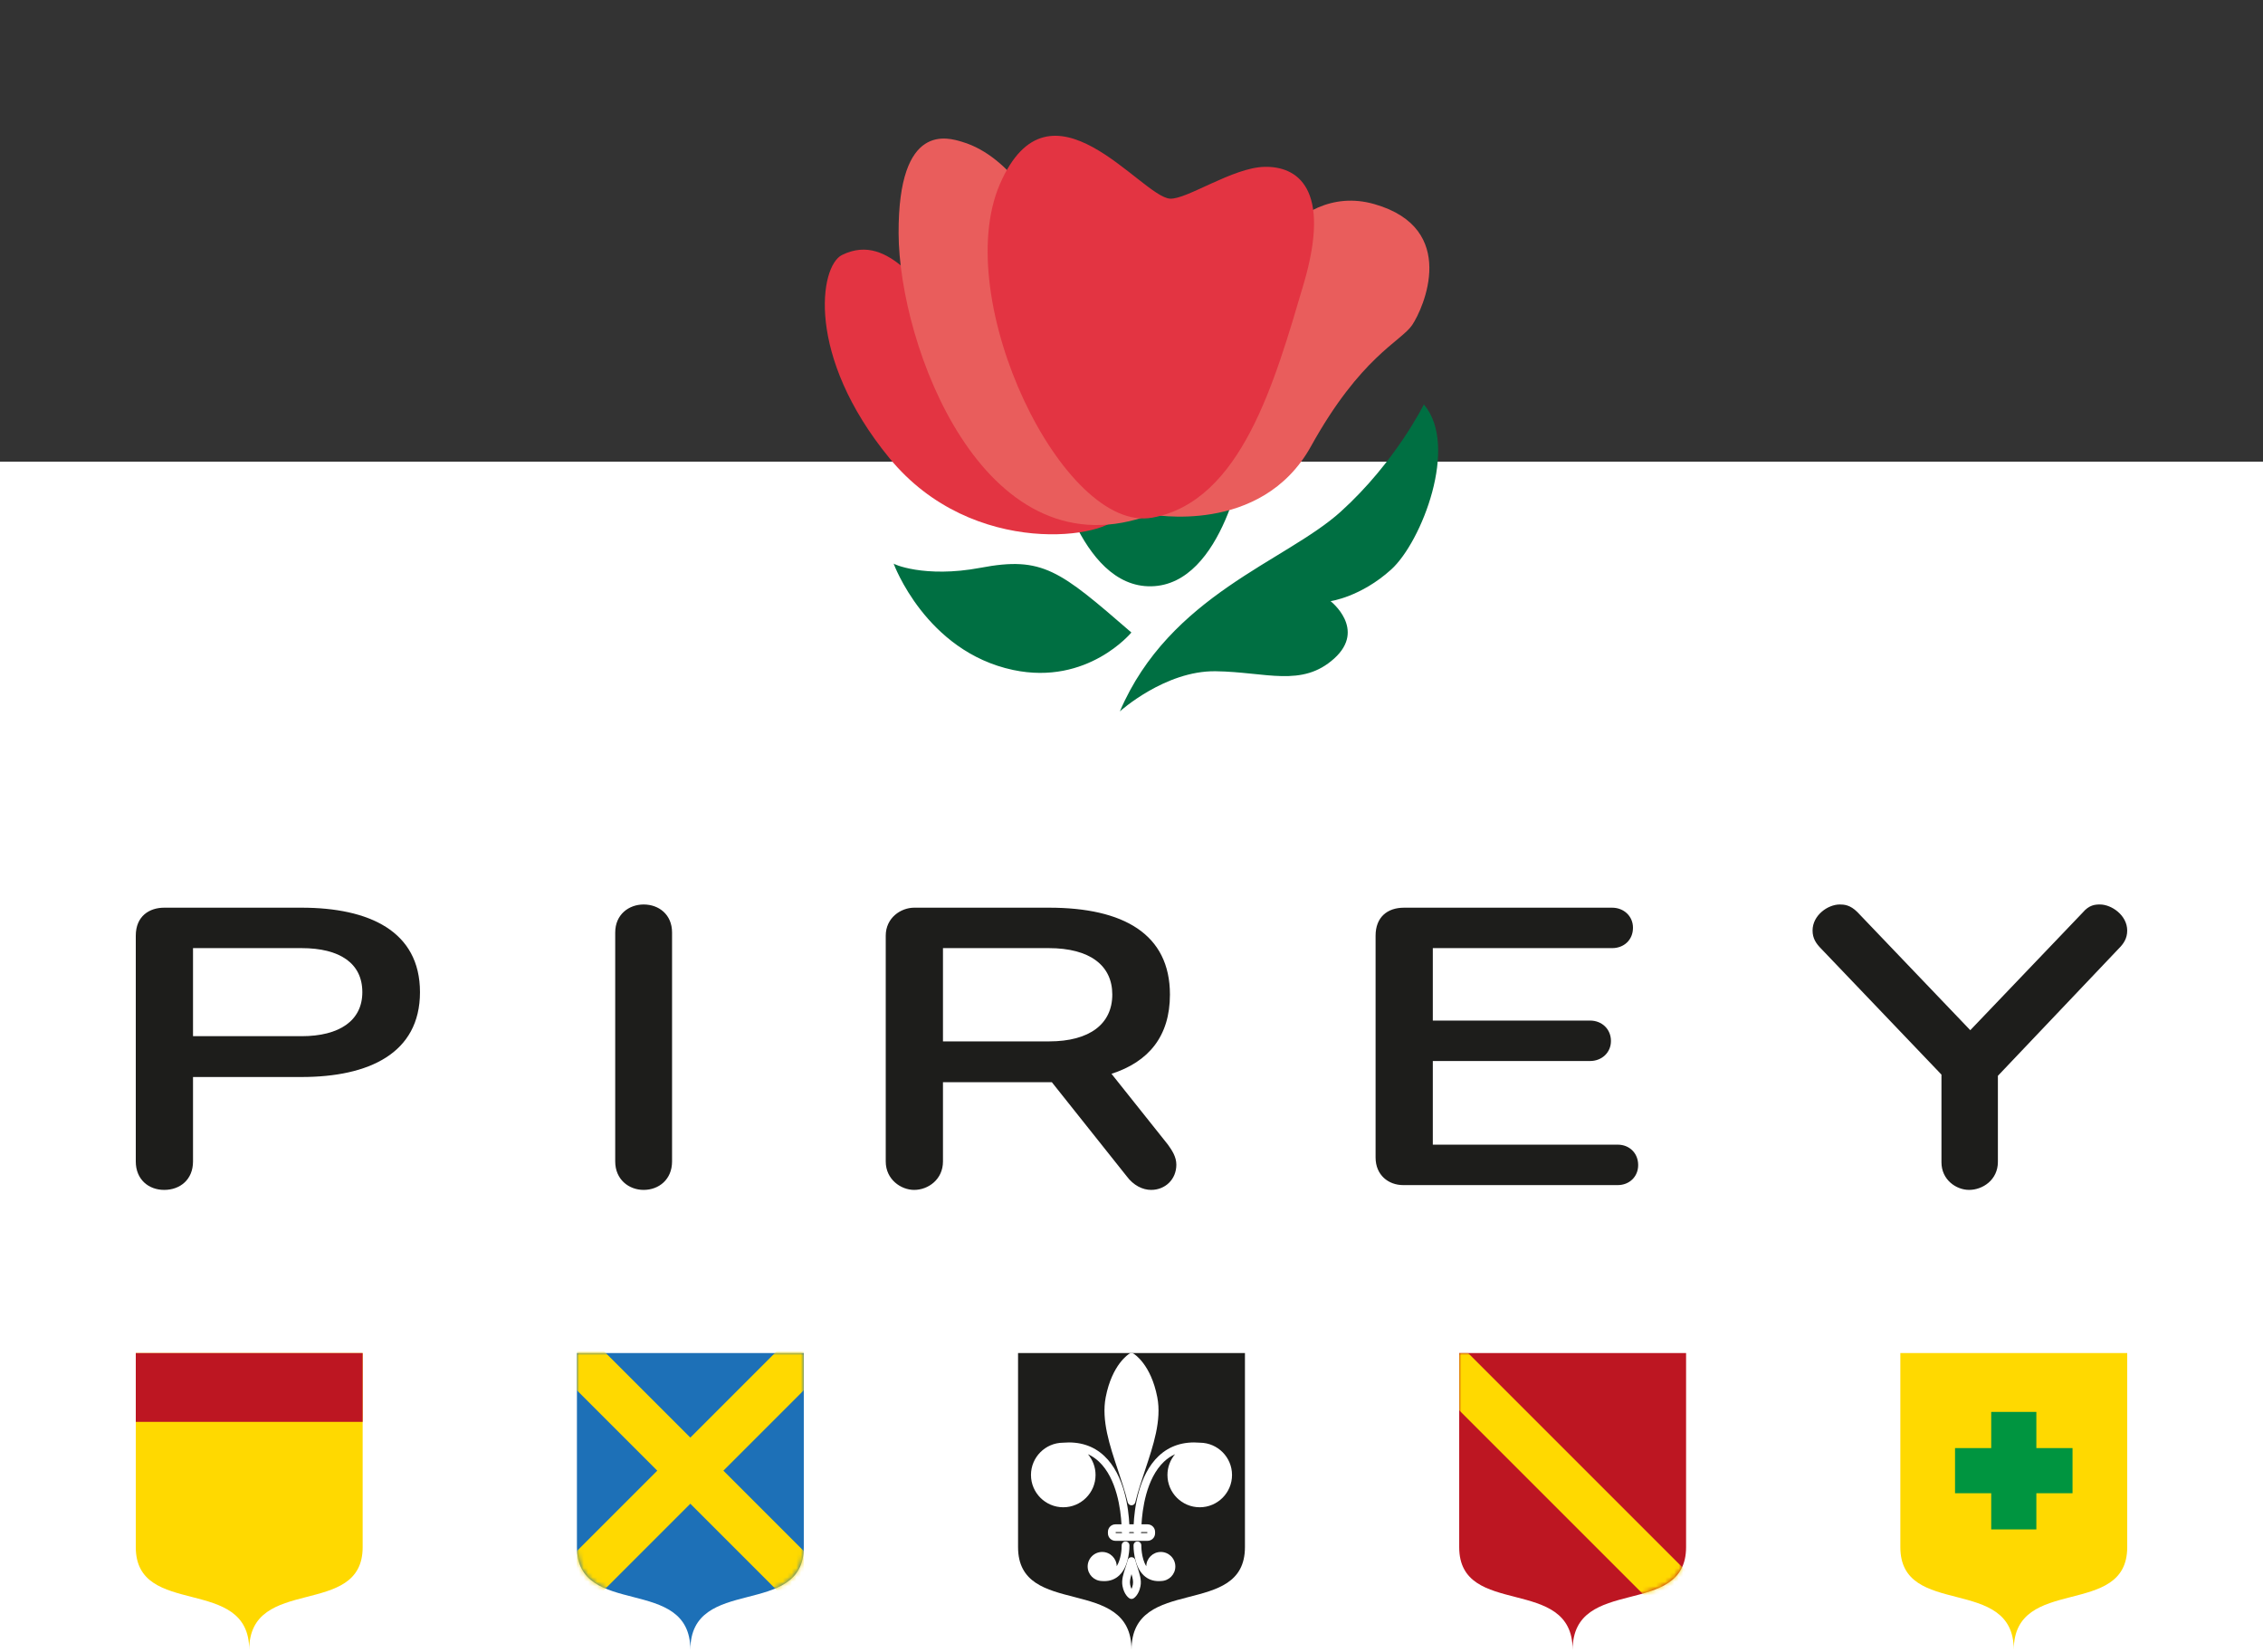 <svg xmlns="http://www.w3.org/2000/svg" xmlns:xlink="http://www.w3.org/1999/xlink" width="500" height="365" viewBox="0 0 500 365"><rect x="0" y="0" width="500" height="365" fill="#333333" stroke="none"/><defs><path id="a" d="M50.127,9.81665061e-17 L-3.92666024e-16,9.81665061e-17 L-3.92666024e-16,42.884 C-3.92666024e-16,58.737 25.064,48.913 25.064,65.589 C25.064,48.913 50.127,58.737 50.127,42.884 L50.127,9.81665061e-17 Z"></path><path id="c" d="M50.128,0 L0,0 L0,42.884 C0,58.737 25.064,48.913 25.064,65.589 C25.064,48.913 50.128,58.737 50.128,42.884 L50.128,0 Z"></path></defs><g fill="none" fill-rule="evenodd"><rect width="500" height="263" y="102" fill="#FFF"></rect><g transform="translate(30 30)"><g transform="translate(152.24)"><path fill="#006F42" d="M132.35 59.355C132.35 59.355 126.122 72.08 113.977 83.061 101.835 94.041 76.211 101.445 65.188 127.177 65.188 127.177 75.163 118.158 86.332 118.308 97.502 118.455 105.397 121.958 112.555 115.485 119.71 109.016 111.742 102.82 111.742 102.82 111.742 102.82 118.412 101.912 125.133 95.834 131.858 89.756 140.171 68.442 132.35 59.355M15.187 94.486C14.828 94.532 21.926 97.801 34.422 95.444 48.136 92.854 51.863 95.999 67.734 109.748 67.734 109.748 58.077 121.502 41.631 118.031 22.265 113.942 15.187 94.486 15.187 94.486M50.4 71.451C50.4 71.451 67.28 61.544 92.708 70.595 92.708 70.595 88.233 99.212 72.13 99.538 56.027 99.863 50.4 71.451 50.4 71.451"></path><path fill="#E95D5C" d="M71.879,83.625 C71.879,83.625 96.407,88.484 107.404,68.629 C118.401,48.774 127.296,45.473 129.767,41.821 C132.24,38.169 140.214,20.484 121.442,15.103 C102.672,9.719 92.097,34.521 92.097,34.521 C92.097,34.521 65.336,71.65 71.879,83.625"></path><path fill="#E33442" d="M64.923,83.767 C63.333,88.785 32.79,93.821 14.267,71.211 C-4.254,48.599 -1.16,28.783 3.797,26.338 C14.938,20.838 21.246,36.454 25.499,33.722 C28.727,31.651 71.211,63.931 64.923,83.767"></path><path fill="#E95D5C" d="M30.364,1.347 C41.533,4.673 47.476,17.921 51.434,20.573 C55.393,23.228 67.119,30.487 72.454,38.739 C77.787,46.991 94.528,76.347 70.624,84.224 C34.855,96.015 16.397,46.339 16.302,21.547 C16.21,-3.244 27.284,0.429 30.364,1.347"></path><path fill="#E33442" d="M76.272,13.889 C79.937,14.119 90.157,7.004 97.164,6.863 C104.174,6.717 112.129,11.314 105.765,32.846 C99.403,54.379 92.027,80.731 72.387,84.369 C52.745,88.005 27.614,36.227 38.69,10.662 C49.767,-14.906 69.892,13.49 76.272,13.889"></path></g><g transform="translate(0 169.84)"><path fill="#1D1D1B" fill-rule="nonzero" d="M105.929 6.192C105.929 2.216 108.938.001 112.21.001 115.569.001 118.488 2.216 118.488 6.192L118.488 56.779C118.488 60.76 115.569 63.062 112.21 63.062 108.938 63.062 105.929 60.76 105.929 56.779L105.929 6.192ZM178.345 9.641 178.345 30.249 201.784 30.249C210.803 30.249 215.756 26.358 215.756 19.9 215.756 13.535 210.894 9.641 201.694 9.641L178.345 9.641ZM178.345 56.779C178.345 60.76 175.073 63.062 171.981 63.062 169.063 63.062 165.699 60.76 165.699 56.779L165.699 6.899C165.699 2.919 169.063.708 171.981.708L201.784.708C218.234.708 228.493 6.546 228.493 19.9 228.493 29.1 223.804 34.76 215.579 37.411L228.052 53.066C228.933 54.305 229.908 55.722 229.908 57.487 229.908 60.76 227.431 63.062 224.335 63.062 222.478 63.062 220.445 62.085 218.942 60.052L202.403 39.272 178.345 39.272 178.345 56.779ZM280.034 62C276.762 62 273.929 59.789 273.929 55.899L273.929 6.9C273.929 2.833 276.494.709 280.211.709L326.197.709C328.761.709 330.799 2.566 330.799 5.135 330.799 7.877 328.761 9.642 326.197 9.642L286.574 9.642 286.574 25.651 321.335 25.651C323.899 25.651 325.933 27.508 325.933 30.163 325.933 32.727 323.899 34.584 321.335 34.584L286.574 34.584 286.574 53.066 327.435 53.066C330 53.066 331.947 54.923 331.947 57.579 331.947 60.143 330 62 327.435 62L280.034 62ZM411.426 37.855 411.426 56.869C411.426 60.85 408.067 63.061 405.062 63.061 402.23 63.061 398.957 60.85 398.957 56.956L398.957 37.588 372.427 9.818C371.279 8.67 370.479 7.521 370.479 5.751 370.479 2.393 373.843 0 376.494 0 377.465 0 378.795.091 380.384 1.684L405.326 27.775 430.177 1.77C431.594.091 432.919 0 433.981 0 436.545 0 439.996 2.393 439.996 5.751 439.996 7.521 439.201 8.67 438.139 9.732L411.426 37.855Z"></path><path fill="#FFD900" fill-rule="nonzero" d="M25.064,164.696 C25.064,148.021 50.129,157.844 50.129,141.992 L50.129,99.107 L0,99.107 L0,141.992 C0,157.844 25.064,148.021 25.064,164.696"></path><polygon fill="#BD1622" fill-rule="nonzero" points=".001 114.312 50.127 114.312 50.127 99.108 .001 99.108"></polygon><path fill="#FFD900" fill-rule="nonzero" d="M414.936,164.696 C414.936,148.021 440,157.844 440,141.992 L440,99.107 L389.872,99.107 L389.872,141.992 C389.872,157.844 414.936,148.021 414.936,164.696"></path><polygon fill="#009540" fill-rule="nonzero" points="427.916 120.107 419.924 120.107 419.924 112.114 409.949 112.114 409.949 120.107 401.957 120.107 401.957 130.081 409.949 130.081 409.949 138.073 419.924 138.073 419.924 130.081 427.916 130.081"></polygon><path fill="#1D1D1B" fill-rule="nonzero" d="M220,164.696 C220,148.021 245.065,157.843 245.065,141.991 L245.065,99.106 L194.935,99.106 L194.935,141.991 C194.935,157.843 220,148.021 220,164.696"></path><path fill="#FFF" fill-rule="nonzero" d="M219.548 141.578C219.538 141.103 219.141 140.728 218.668 140.739 218.194 140.75 217.819 141.144 217.829 141.619 217.85 142.476 217.667 144.689 216.736 146.202 216.699 144.461 215.275 143.056 213.527 143.056 211.756 143.056 210.314 144.498 210.314 146.27 210.314 148.015 211.714 149.437 213.45 149.478 213.451 149.478 213.452 149.479 213.453 149.479 213.636 149.495 213.816 149.502 213.992 149.502 215.289 149.502 216.398 149.078 217.292 148.238 219.625 146.043 219.553 141.759 219.548 141.578M219.165 132.093C219.259 132.478 219.604 132.75 220.001 132.75 220.397 132.75 220.743 132.478 220.836 132.093 221.413 129.709 222.228 127.271 223.018 124.913 224.819 119.526 226.681 113.956 225.7 108.88 224.29 101.577 220.595 99.32 220.438 99.227 220.168 99.067 219.833 99.067 219.563 99.227 219.407 99.32 215.711 101.577 214.3 108.88 213.32 113.956 215.183 119.526 216.984 124.913 217.772 127.271 218.587 129.709 219.165 132.093"></path><path fill="#FFF" fill-rule="nonzero" d="M220.299 150.278C220.221 150.68 220.112 150.988 220.001 151.221 219.889 150.988 219.779 150.679 219.702 150.278 219.57 149.597 219.741 148.805 220.001 147.957 220.259 148.805 220.431 149.597 220.299 150.278M220.836 144.862C220.742 144.477 220.397 144.205 220.001 144.205 219.604 144.205 219.259 144.477 219.165 144.862 219.035 145.396 218.849 145.956 218.668 146.498 218.217 147.846 217.751 149.24 218.014 150.604 218.395 152.576 219.445 153.246 219.563 153.316 219.698 153.396 219.849 153.436 220.001 153.436 220.151 153.436 220.302 153.396 220.438 153.316 220.556 153.246 221.606 152.576 221.987 150.604 222.251 149.24 221.784 147.846 221.333 146.499 221.152 145.957 220.965 145.396 220.836 144.862M223.49 138.672 223.49 138.878 222.081 138.878C222.112 138.814 222.139 138.745 222.153 138.672L223.49 138.672ZM219.461 138.878C219.492 138.814 219.515 138.745 219.53 138.672L220.47 138.672C220.485 138.745 220.508 138.814 220.54 138.878L219.461 138.878ZM216.511 138.878 216.511 138.672 217.848 138.672C217.862 138.745 217.889 138.814 217.919 138.878L216.511 138.878ZM235.154 118.917C235.153 118.916 235.152 118.916 235.151 118.916 231.489 118.601 228.418 119.587 226.019 121.843 221.493 126.098 220.636 133.675 220.483 136.953L219.519 136.953C219.364 133.675 218.508 126.098 213.982 121.843 211.582 119.587 208.512 118.604 204.85 118.916 204.848 118.916 204.847 118.916 204.846 118.917 200.948 118.959 197.789 122.139 197.789 126.047 197.789 129.981 200.99 133.182 204.923 133.182 208.857 133.182 212.058 129.981 212.058 126.047 212.058 124.298 211.423 122.696 210.375 121.454 211.259 121.86 212.069 122.404 212.801 123.091 216.803 126.85 217.624 133.863 217.789 136.953L216.453 136.953C215.537 136.953 214.792 137.699 214.792 138.615L214.792 138.936C214.792 139.852 215.537 140.597 216.453 140.597L223.547 140.597C224.463 140.597 225.209 139.852 225.209 138.936L225.209 138.615C225.209 137.699 224.463 136.953 223.547 136.953L222.211 136.953C222.377 133.863 223.198 126.85 227.2 123.091 227.931 122.404 228.743 121.859 229.627 121.453 228.579 122.695 227.943 124.298 227.943 126.047 227.943 129.981 231.143 133.182 235.077 133.182 239.012 133.182 242.212 129.981 242.212 126.047 242.212 122.139 239.054 118.959 235.154 118.917L235.154 118.917Z"></path><path fill="#FFF" fill-rule="nonzero" d="M226.474,143.057 C224.723,143.057 223.296,144.465 223.264,146.209 C222.131,144.39 222.171,141.649 222.171,141.617 C222.182,141.143 221.806,140.75 221.332,140.739 C220.856,140.726 220.463,141.104 220.452,141.578 C220.448,141.76 220.375,146.044 222.709,148.237 C223.603,149.078 224.712,149.503 226.009,149.503 C226.185,149.503 226.365,149.495 226.548,149.479 C226.548,149.479 226.55,149.479 226.551,149.478 C228.287,149.436 229.686,148.014 229.686,146.269 C229.686,144.498 228.245,143.057 226.474,143.057"></path><path fill="#1D1D1B" fill-rule="nonzero" d="M12.646,9.641 L12.646,29.1 L36.616,29.1 C45.018,29.1 50.057,25.65 50.057,19.373 C50.057,13.005 45.104,9.641 36.616,9.641 L12.646,9.641 Z M12.646,38.119 L12.646,56.779 C12.646,60.76 9.818,63.062 6.278,63.062 C2.832,63.062 0,60.76 0,56.779 L0,6.899 C0,2.565 3.01,0.708 6.278,0.708 L36.616,0.708 C51.473,0.708 62.793,5.838 62.793,19.373 C62.793,32.904 51.473,38.119 36.616,38.119 L12.646,38.119 Z"></path><path fill="#BD1622" fill-rule="nonzero" d="M317.469,164.696 C317.469,148.021 342.532,157.844 342.532,141.992 L342.532,99.107 L292.404,99.107 L292.404,141.992 C292.404,157.844 317.469,148.021 317.469,164.696"></path><g transform="translate(292.405 99.108)"><mask id="b" fill="#fff"><use xlink:href="#a"></use></mask><polygon fill="#FFD900" fill-rule="nonzero" points="50.126 60.816 50.126 48.163 1.962 -.001 .001 -.001 .001 12.651 48.165 60.816" mask="url(#b)"></polygon></g><path fill="#1D70B7" fill-rule="nonzero" d="M122.532,164.696 C122.532,148.021 147.596,157.844 147.596,141.992 L147.596,99.107 L97.469,99.107 L97.469,141.992 C97.469,157.844 122.532,148.021 122.532,164.696"></path><g transform="translate(97.469 99.108)"><mask id="d" fill="#fff"><use xlink:href="#c"></use></mask><polygon fill="#FFD900" fill-rule="nonzero" points="-.006 56.395 1.955 56.395 25.057 33.293 48.158 56.395 50.119 56.395 50.119 43.742 32.364 25.986 50.119 8.23 50.119 -4.423 48.158 -4.423 25.057 18.679 1.955 -4.423 -.006 -4.423 -.006 8.23 17.75 25.986 -.006 43.742" mask="url(#d)"></polygon></g></g></g></g></svg>
